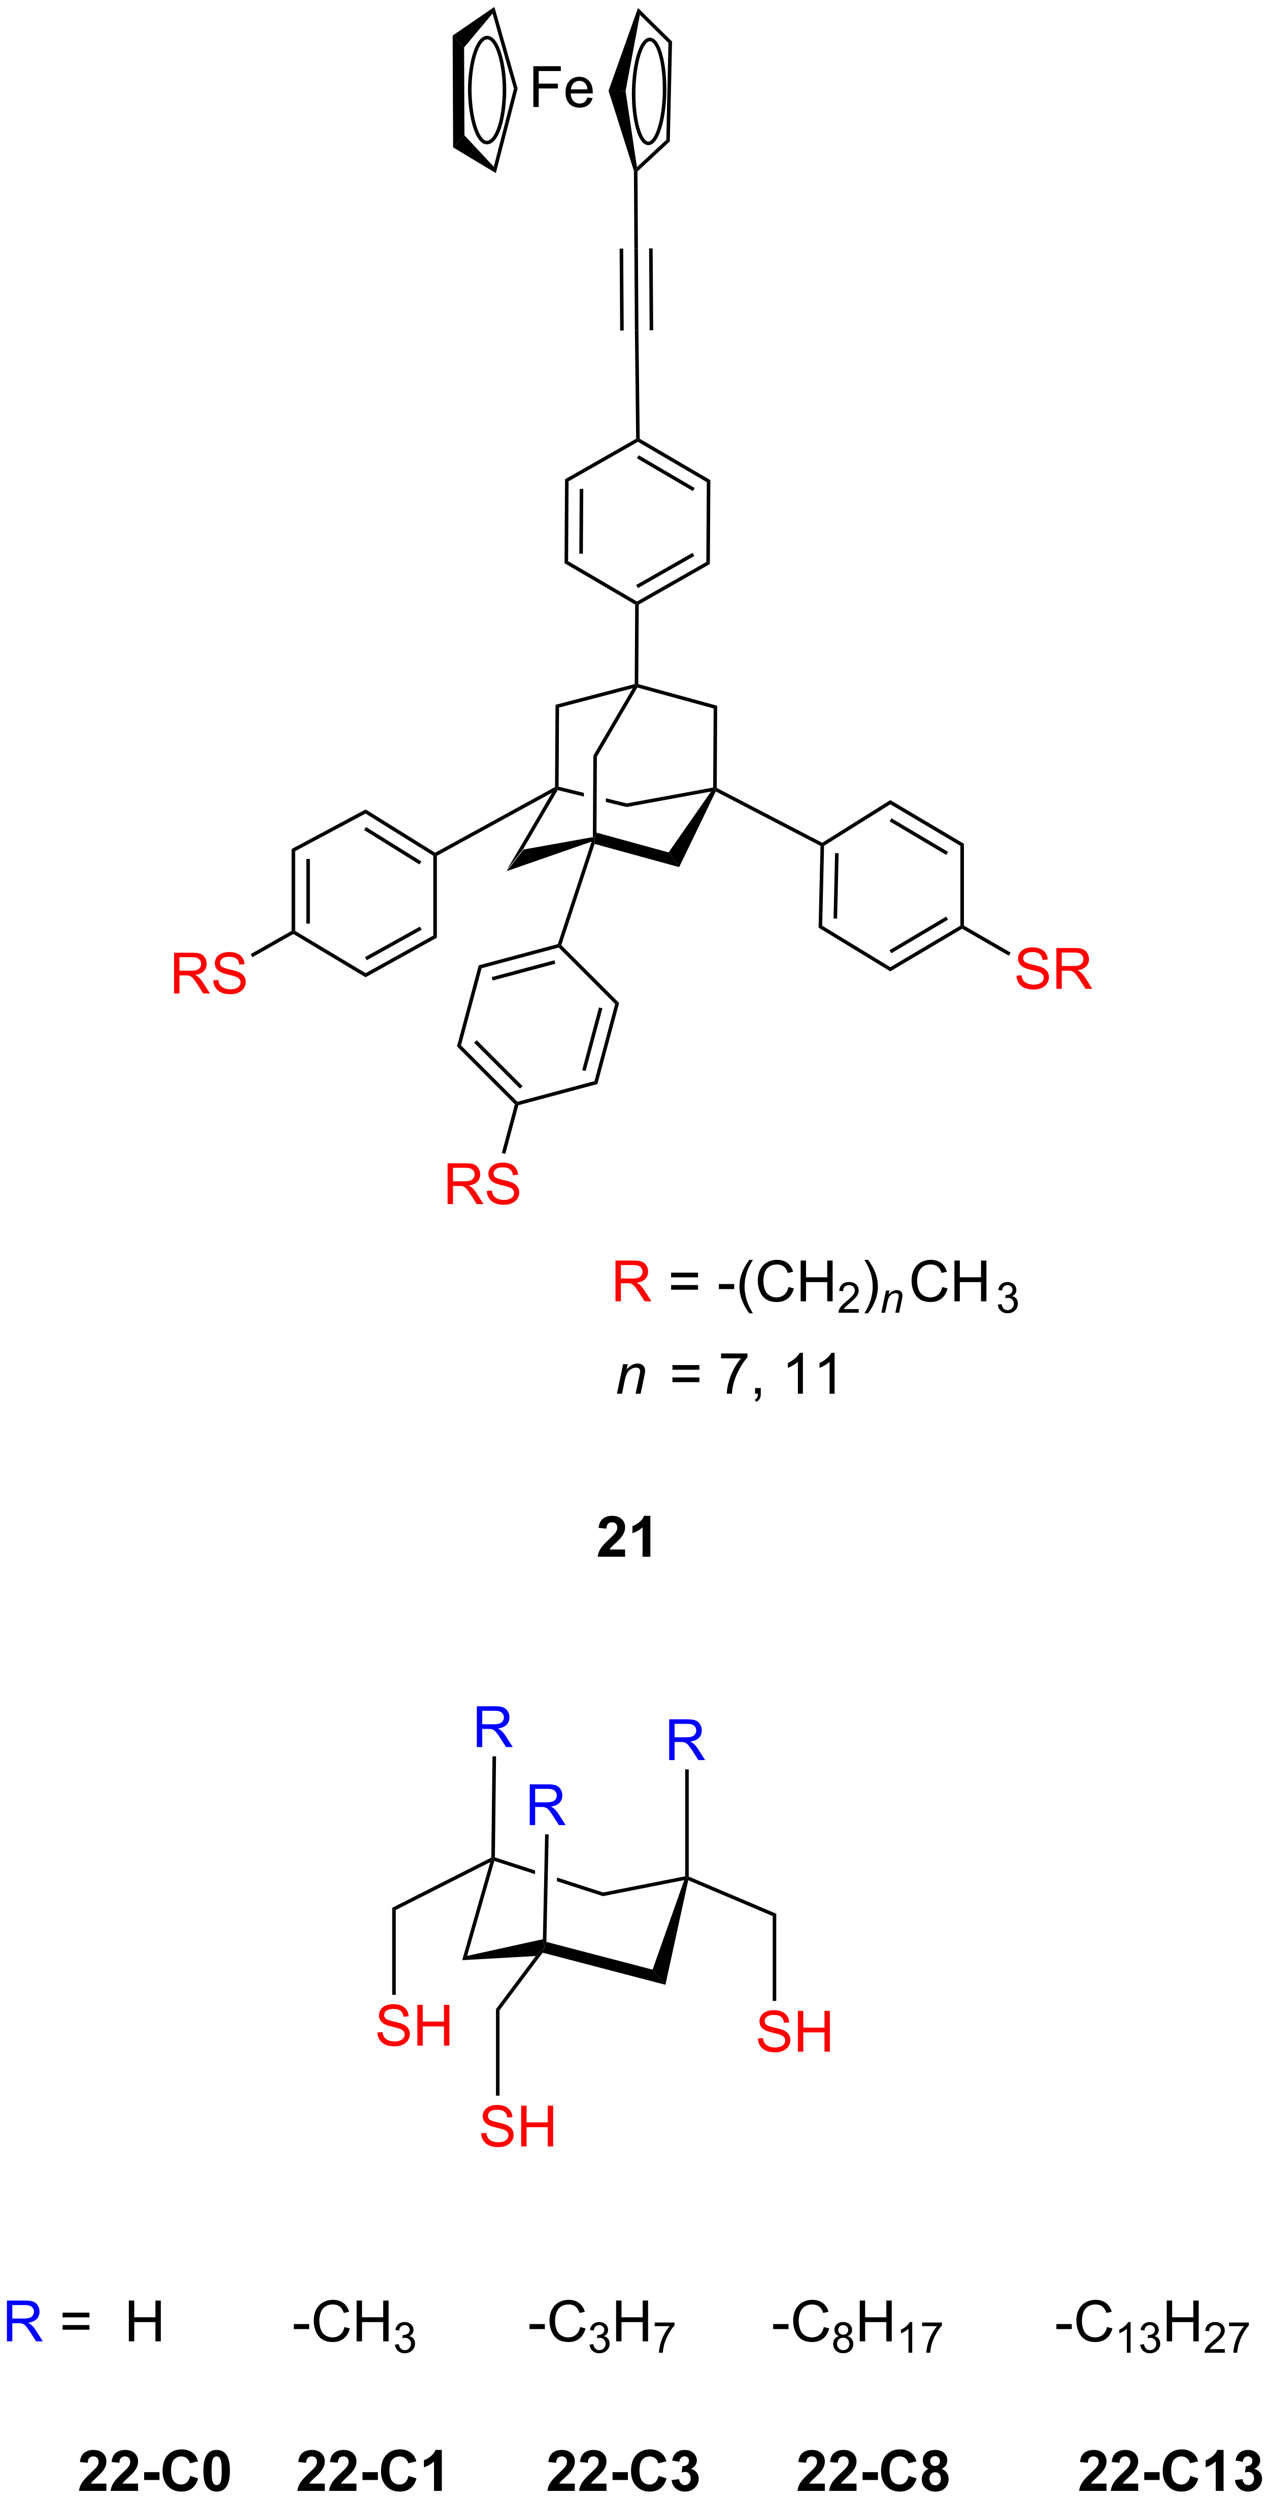 <?xml version="1.0" encoding="UTF-8"?>
<!DOCTYPE svg PUBLIC '-//W3C//DTD SVG 1.0//EN'
          'http://www.w3.org/TR/2001/REC-SVG-20010904/DTD/svg10.dtd'>
<svg stroke-dasharray="none" shape-rendering="auto" xmlns="http://www.w3.org/2000/svg" font-family="'Dialog'" text-rendering="auto" width="489" fill-opacity="1" color-interpolation="auto" color-rendering="auto" preserveAspectRatio="xMidYMid meet" font-size="12px" viewBox="0 0 489 963" fill="black" xmlns:xlink="http://www.w3.org/1999/xlink" stroke="black" image-rendering="auto" stroke-miterlimit="10" stroke-linecap="square" stroke-linejoin="miter" font-style="normal" stroke-width="1" height="963" stroke-dashoffset="0" font-weight="normal" stroke-opacity="1"
><!--Generated by the Batik Graphics2D SVG Generator--><defs id="genericDefs"
  /><g
  ><defs id="defs1"
    ><clipPath clipPathUnits="userSpaceOnUse" id="clipPath1"
      ><path d="M1.294 0.643 L184.66 0.643 L184.66 361.523 L1.294 361.523 L1.294 0.643 Z"
      /></clipPath
      ><clipPath clipPathUnits="userSpaceOnUse" id="clipPath2"
      ><path d="M4.558 41.251 L4.558 392.096 L182.184 392.096 L182.184 41.251 Z"
      /></clipPath
      ><clipPath clipPathUnits="userSpaceOnUse" id="clipPath3"
      ><path d="M4.558 41.251 L4.558 392.096 L182.15 392.096 L182.15 41.251 Z"
      /></clipPath
    ></defs
    ><g transform="scale(2.667,2.667) translate(-1.294,-0.643) matrix(1.029,0,0,1.029,-3.394,-41.787)"
    ><path d="M75.706 163.501 L78.061 160.467 L87.846 158.718 L88.095 158.927 L87.7 159.328 Z" stroke="none" clip-path="url(#clipPath3)"
    /></g
    ><g transform="matrix(2.743,0,0,2.743,-12.502,-113.147)"
    ><path d="M88.086 159.754 L88.095 158.927 L88.35 158.167 L98.487 160.948 L99.965 163.012 Z" stroke="none" clip-path="url(#clipPath3)"
    /></g
    ><g transform="matrix(2.743,0,0,2.743,-12.502,-113.147)"
    ><path d="M78.061 160.467 L75.706 163.501 L82.106 152.565 L82.778 151.912 L82.9 152.199 Z" stroke="none" clip-path="url(#clipPath3)"
    /></g
    ><g transform="matrix(2.743,0,0,2.743,-12.502,-113.147)"
    ><path d="M99.965 163.012 L98.487 160.948 L104.443 152.399 L104.994 152.044 L105.106 152.384 Z" stroke="none" clip-path="url(#clipPath3)"
    /></g
    ><g transform="matrix(2.743,0,0,2.743,-12.502,-113.147)"
    ><path d="M83.029 151.716 L82.778 151.912 L82.9 152.199 L86.579 153.101 L86.579 153.101 L86.582 152.587 L86.582 152.587 L83.029 151.716 ZM89.678 153.346 L89.675 153.86 L89.675 153.86 L92.589 154.574 L92.604 154.063 L89.678 153.346 Z" stroke="none" clip-path="url(#clipPath3)"
    /></g
    ><g transform="matrix(2.743,0,0,2.743,-12.502,-113.147)"
    ><path d="M92.589 154.574 L92.604 154.063 L104.745 151.835 L104.994 152.044 L104.443 152.399 Z" stroke="none" clip-path="url(#clipPath3)"
    /></g
    ><g transform="matrix(2.743,0,0,2.743,-12.502,-113.147)"
    ><path d="M88.35 158.167 L88.095 158.927 L87.846 158.718 L87.913 147.358 L88.413 147.495 Z" stroke="none" clip-path="url(#clipPath3)"
    /></g
    ><g transform="matrix(2.743,0,0,2.743,-12.502,-113.147)"
    ><path d="M93.451 137.896 L93.972 137.502 L94.091 137.794 L88.413 147.495 L87.913 147.358 Z" stroke="none" clip-path="url(#clipPath3)"
    /></g
    ><g transform="matrix(2.743,0,0,2.743,-12.502,-113.147)"
    ><path d="M83.029 151.716 L82.778 151.912 L82.529 151.763 L82.597 140.219 L83.095 140.606 Z" stroke="none" clip-path="url(#clipPath3)"
    /></g
    ><g transform="matrix(2.743,0,0,2.743,-12.502,-113.147)"
    ><path d="M105.245 151.892 L104.994 152.044 L104.745 151.835 L104.811 140.734 L105.313 140.354 Z" stroke="none" clip-path="url(#clipPath3)"
    /></g
    ><g transform="matrix(2.743,0,0,2.743,-12.502,-113.147)"
    ><path d="M83.095 140.606 L82.597 140.219 L93.723 137.308 L93.972 137.502 L93.451 137.896 Z" stroke="none" clip-path="url(#clipPath3)"
    /></g
    ><g transform="matrix(2.743,0,0,2.743,-12.502,-113.147)"
    ><path d="M94.091 137.794 L93.972 137.502 L94.223 137.311 L105.313 140.354 L104.811 140.734 Z" stroke="none" clip-path="url(#clipPath3)"
    /></g
    ><g transform="matrix(2.743,0,0,2.743,-12.502,-113.147)"
    ><path d="M94.248 87.642 L93.748 87.648 L93.675 76.148 L94.175 76.142 ZM92.178 87.656 L92.105 76.157 L91.605 76.16 L91.678 87.66 ZM96.318 87.625 L96.245 76.131 L95.745 76.134 L95.818 87.628 Z" stroke="none" clip-path="url(#clipPath3)"
    /></g
    ><g transform="matrix(2.743,0,0,2.743,-12.502,-113.147)"
    ><path d="M94.223 137.311 L93.972 137.502 L93.723 137.308 L93.789 126.145 L94.04 126.002 L94.289 126.148 Z" stroke="none" clip-path="url(#clipPath3)"
    /></g
    ><g transform="matrix(2.743,0,0,2.743,-12.502,-113.147)"
    ><path d="M94.289 126.148 L94.04 126.002 L94.042 125.713 L103.784 120.165 L104.282 120.457 ZM94.178 123.829 L102.094 119.321 L101.847 118.886 L93.93 123.394 Z" stroke="none" clip-path="url(#clipPath3)"
    /></g
    ><g transform="matrix(2.743,0,0,2.743,-12.502,-113.147)"
    ><path d="M104.282 120.457 L103.784 120.165 L103.85 108.954 L104.352 108.668 Z" stroke="none" clip-path="url(#clipPath3)"
    /></g
    ><g transform="matrix(2.743,0,0,2.743,-12.502,-113.147)"
    ><path d="M104.352 108.668 L103.85 108.954 L94.175 103.291 L94.176 103.002 L94.425 102.858 ZM102.151 109.778 L94.288 105.177 L94.036 105.608 L101.898 110.21 Z" stroke="none" clip-path="url(#clipPath3)"
    /></g
    ><g transform="matrix(2.743,0,0,2.743,-12.502,-113.147)"
    ><path d="M93.925 102.858 L94.176 103.002 L94.175 103.291 L84.432 108.839 L83.934 108.547 Z" stroke="none" clip-path="url(#clipPath3)"
    /></g
    ><g transform="matrix(2.743,0,0,2.743,-12.502,-113.147)"
    ><path d="M83.934 108.547 L84.432 108.839 L84.366 120.05 L83.864 120.336 ZM85.996 109.899 L85.942 119.009 L86.442 119.012 L86.496 109.902 Z" stroke="none" clip-path="url(#clipPath3)"
    /></g
    ><g transform="matrix(2.743,0,0,2.743,-12.502,-113.147)"
    ><path d="M83.864 120.336 L84.366 120.05 L94.042 125.713 L94.04 126.002 L93.789 126.145 Z" stroke="none" clip-path="url(#clipPath3)"
    /></g
    ><g transform="matrix(2.743,0,0,2.743,-12.502,-113.147)"
    ><path d="M94.425 102.858 L94.176 103.002 L93.925 102.858 L93.748 87.648 L94.248 87.642 Z" stroke="none" clip-path="url(#clipPath3)"
    /></g
    ><g fill="blue" transform="matrix(2.743,0,0,2.743,-12.502,-113.147)" stroke="blue"
    ><path d="M78.978 297.534 L78.978 291.808 L81.517 291.808 Q82.283 291.808 82.681 291.962 Q83.08 292.115 83.317 292.506 Q83.556 292.896 83.556 293.37 Q83.556 293.98 83.16 294.399 Q82.767 294.816 81.942 294.928 Q82.244 295.074 82.4 295.214 Q82.731 295.519 83.028 295.974 L84.025 297.534 L83.072 297.534 L82.314 296.342 Q81.981 295.826 81.764 295.553 Q81.551 295.279 81.382 295.17 Q81.212 295.06 81.035 295.019 Q80.908 294.99 80.613 294.99 L79.736 294.99 L79.736 297.534 L78.978 297.534 ZM79.736 294.334 L81.363 294.334 Q81.884 294.334 82.176 294.227 Q82.47 294.12 82.621 293.883 Q82.775 293.646 82.775 293.37 Q82.775 292.964 82.478 292.704 Q82.184 292.441 81.548 292.441 L79.736 292.441 L79.736 294.334 Z" stroke="none" clip-path="url(#clipPath3)"
    /></g
    ><g fill="blue" transform="matrix(2.743,0,0,2.743,-12.502,-113.147)" stroke="blue"
    ><path d="M98.568 288.405 L98.568 282.679 L101.107 282.679 Q101.873 282.679 102.271 282.832 Q102.67 282.986 102.907 283.377 Q103.146 283.767 103.146 284.241 Q103.146 284.851 102.75 285.27 Q102.357 285.687 101.532 285.798 Q101.834 285.944 101.99 286.085 Q102.321 286.39 102.618 286.845 L103.615 288.405 L102.662 288.405 L101.904 287.213 Q101.571 286.697 101.355 286.423 Q101.141 286.15 100.972 286.041 Q100.802 285.931 100.625 285.89 Q100.498 285.861 100.204 285.861 L99.326 285.861 L99.326 288.405 L98.568 288.405 ZM99.326 285.205 L100.954 285.205 Q101.474 285.205 101.766 285.098 Q102.06 284.991 102.211 284.754 Q102.365 284.517 102.365 284.241 Q102.365 283.835 102.068 283.575 Q101.774 283.312 101.138 283.312 L99.326 283.312 L99.326 285.205 Z" stroke="none" clip-path="url(#clipPath3)"
    /></g
    ><g fill="blue" transform="matrix(2.743,0,0,2.743,-12.502,-113.147)" stroke="blue"
    ><path d="M71.546 286.573 L71.546 280.846 L74.085 280.846 Q74.851 280.846 75.249 281 Q75.647 281.154 75.885 281.544 Q76.124 281.935 76.124 282.409 Q76.124 283.018 75.728 283.438 Q75.335 283.854 74.51 283.966 Q74.811 284.112 74.968 284.253 Q75.299 284.558 75.595 285.013 L76.593 286.573 L75.64 286.573 L74.882 285.38 Q74.549 284.865 74.332 284.591 Q74.119 284.318 73.95 284.209 Q73.78 284.099 73.603 284.058 Q73.476 284.029 73.181 284.029 L72.304 284.029 L72.304 286.573 L71.546 286.573 ZM72.304 283.373 L73.931 283.373 Q74.452 283.373 74.744 283.266 Q75.038 283.159 75.189 282.922 Q75.343 282.685 75.343 282.409 Q75.343 282.003 75.046 281.742 Q74.752 281.479 74.116 281.479 L72.304 281.479 L72.304 283.373 Z" stroke="none" clip-path="url(#clipPath3)"
    /></g
    ><g transform="matrix(2.743,0,0,2.743,-12.502,-113.147)"
    ><path d="M69.49 316.499 L70.182 315.897 L80.824 313.555 L81.05 314.689 L79.818 315.917 Z" stroke="none" clip-path="url(#clipPath3)"
    /></g
    ><g transform="matrix(2.743,0,0,2.743,-12.502,-113.147)"
    ><path d="M70.182 315.897 L69.49 316.499 L73.431 302.73 L73.829 302.249 L73.999 302.566 Z" stroke="none" clip-path="url(#clipPath3)"
    /></g
    ><g transform="matrix(2.743,0,0,2.743,-12.502,-113.147)"
    ><path d="M73.581 302.094 L73.829 302.249 L73.431 302.73 L60.154 309.451 L59.654 309.143 Z" stroke="none" clip-path="url(#clipPath3)"
    /></g
    ><g transform="matrix(2.743,0,0,2.743,-12.502,-113.147)"
    ><path d="M74.082 302.067 L73.829 302.249 L73.581 302.094 L73.743 287.87 L74.243 287.876 Z" stroke="none" clip-path="url(#clipPath3)"
    /></g
    ><g transform="matrix(2.743,0,0,2.743,-12.502,-113.147)"
    ><path d="M74.082 302.067 L73.829 302.249 L73.999 302.566 L79.717 304.419 L79.717 304.419 L79.728 303.897 L79.728 303.897 L74.082 302.067 ZM82.807 304.895 L82.796 305.417 L82.796 305.417 L89.256 307.51 L89.287 306.994 L82.807 304.895 Z" stroke="none" clip-path="url(#clipPath3)"
    /></g
    ><g transform="matrix(2.743,0,0,2.743,-12.502,-113.147)"
    ><path d="M79.818 315.917 L81.05 314.689 L80.793 315.449 L74.733 323.536 L74.233 323.37 Z" stroke="none" clip-path="url(#clipPath3)"
    /></g
    ><g transform="matrix(2.743,0,0,2.743,-12.502,-113.147)"
    ><path d="M81.316 313.932 L81.05 314.689 L80.824 313.555 L81.135 298.829 L81.635 298.84 Z" stroke="none" clip-path="url(#clipPath3)"
    /></g
    ><g transform="matrix(2.743,0,0,2.743,-12.502,-113.147)"
    ><path d="M80.793 315.449 L81.05 314.689 L81.316 313.932 L96.231 317.83 L98.038 319.956 Z" stroke="none" clip-path="url(#clipPath3)"
    /></g
    ><g transform="matrix(2.743,0,0,2.743,-12.502,-113.147)"
    ><path d="M100.813 304.721 L101.063 304.926 L100.681 305.256 L89.256 307.51 L89.287 306.994 Z" stroke="none" clip-path="url(#clipPath3)"
    /></g
    ><g transform="matrix(2.743,0,0,2.743,-12.502,-113.147)"
    ><path d="M101.313 304.76 L101.063 304.926 L100.813 304.721 L100.813 289.705 L101.313 289.705 Z" stroke="none" clip-path="url(#clipPath3)"
    /></g
    ><g transform="matrix(2.743,0,0,2.743,-12.502,-113.147)"
    ><path d="M101.242 305.274 L101.063 304.926 L101.313 304.76 L113.609 309.977 L113.109 310.308 Z" stroke="none" clip-path="url(#clipPath3)"
    /></g
    ><g transform="matrix(2.743,0,0,2.743,-12.502,-113.147)"
    ><path d="M98.038 319.956 L96.231 317.83 L100.681 305.256 L101.063 304.926 L101.242 305.274 Z" stroke="none" clip-path="url(#clipPath3)"
    /></g
    ><g fill="red" transform="matrix(2.743,0,0,2.743,-12.502,-113.147)" stroke="red"
    ><path d="M57.576 326.657 L58.292 326.595 Q58.342 327.024 58.527 327.301 Q58.714 327.577 59.105 327.746 Q59.495 327.915 59.982 327.915 Q60.417 327.915 60.748 327.788 Q61.081 327.657 61.243 327.433 Q61.404 327.209 61.404 326.944 Q61.404 326.673 61.248 326.473 Q61.092 326.272 60.732 326.134 Q60.503 326.045 59.714 325.855 Q58.925 325.665 58.607 325.498 Q58.199 325.282 57.995 324.965 Q57.795 324.647 57.795 324.251 Q57.795 323.819 58.04 323.441 Q58.287 323.064 58.758 322.868 Q59.232 322.673 59.81 322.673 Q60.449 322.673 60.933 322.879 Q61.42 323.084 61.68 323.483 Q61.943 323.881 61.964 324.384 L61.237 324.439 Q61.178 323.897 60.839 323.621 Q60.503 323.342 59.842 323.342 Q59.154 323.342 58.839 323.595 Q58.527 323.845 58.527 324.202 Q58.527 324.509 58.748 324.709 Q58.967 324.907 59.891 325.118 Q60.816 325.327 61.159 325.483 Q61.659 325.712 61.896 326.066 Q62.136 326.42 62.136 326.881 Q62.136 327.337 61.873 327.743 Q61.612 328.147 61.12 328.373 Q60.631 328.598 60.019 328.598 Q59.24 328.598 58.714 328.371 Q58.191 328.142 57.891 327.689 Q57.592 327.233 57.576 326.657 ZM63.193 328.498 L63.193 322.772 L63.951 322.772 L63.951 325.123 L66.928 325.123 L66.928 322.772 L67.686 322.772 L67.686 328.498 L66.928 328.498 L66.928 325.798 L63.951 325.798 L63.951 328.498 L63.193 328.498 Z" stroke="none" clip-path="url(#clipPath3)"
    /></g
    ><g transform="matrix(2.743,0,0,2.743,-12.502,-113.147)"
    ><path d="M59.654 309.143 L60.154 309.451 L60.154 321.371 L59.654 321.371 Z" stroke="none" clip-path="url(#clipPath3)"
    /></g
    ><g fill="red" transform="matrix(2.743,0,0,2.743,-12.502,-113.147)" stroke="red"
    ><path d="M111.031 327.502 L111.747 327.44 Q111.796 327.87 111.981 328.146 Q112.169 328.422 112.559 328.591 Q112.95 328.76 113.437 328.76 Q113.872 328.76 114.203 328.633 Q114.536 328.502 114.697 328.279 Q114.859 328.055 114.859 327.789 Q114.859 327.518 114.703 327.318 Q114.546 327.117 114.187 326.979 Q113.958 326.891 113.169 326.7 Q112.379 326.51 112.062 326.344 Q111.653 326.127 111.45 325.81 Q111.249 325.492 111.249 325.096 Q111.249 324.664 111.494 324.286 Q111.742 323.909 112.213 323.714 Q112.687 323.518 113.265 323.518 Q113.903 323.518 114.387 323.724 Q114.874 323.93 115.135 324.328 Q115.398 324.726 115.419 325.229 L114.692 325.284 Q114.632 324.742 114.294 324.466 Q113.958 324.187 113.296 324.187 Q112.609 324.187 112.294 324.44 Q111.981 324.69 111.981 325.047 Q111.981 325.354 112.203 325.555 Q112.421 325.752 113.346 325.964 Q114.27 326.172 114.614 326.328 Q115.114 326.557 115.351 326.911 Q115.591 327.266 115.591 327.726 Q115.591 328.182 115.328 328.589 Q115.067 328.992 114.575 329.219 Q114.085 329.443 113.473 329.443 Q112.695 329.443 112.169 329.216 Q111.645 328.987 111.346 328.534 Q111.046 328.078 111.031 327.502 ZM116.648 329.344 L116.648 323.617 L117.406 323.617 L117.406 325.969 L120.382 325.969 L120.382 323.617 L121.14 323.617 L121.14 329.344 L120.382 329.344 L120.382 326.643 L117.406 326.643 L117.406 329.344 L116.648 329.344 Z" stroke="none" clip-path="url(#clipPath3)"
    /></g
    ><g transform="matrix(2.743,0,0,2.743,-12.502,-113.147)"
    ><path d="M113.109 310.308 L113.609 309.977 L113.609 322.217 L113.109 322.217 Z" stroke="none" clip-path="url(#clipPath3)"
    /></g
    ><g fill="red" transform="matrix(2.743,0,0,2.743,-12.502,-113.147)" stroke="red"
    ><path d="M72.155 340.813 L72.871 340.751 Q72.92 341.18 73.105 341.457 Q73.293 341.733 73.683 341.902 Q74.074 342.071 74.561 342.071 Q74.996 342.071 75.326 341.944 Q75.66 341.813 75.821 341.589 Q75.983 341.365 75.983 341.1 Q75.983 340.829 75.826 340.628 Q75.67 340.428 75.311 340.29 Q75.082 340.201 74.293 340.011 Q73.504 339.821 73.186 339.654 Q72.777 339.438 72.574 339.121 Q72.373 338.803 72.373 338.407 Q72.373 337.975 72.618 337.597 Q72.865 337.22 73.337 337.024 Q73.811 336.829 74.389 336.829 Q75.027 336.829 75.511 337.035 Q75.998 337.24 76.259 337.639 Q76.522 338.037 76.543 338.54 L75.816 338.595 Q75.756 338.053 75.418 337.777 Q75.082 337.498 74.42 337.498 Q73.733 337.498 73.418 337.751 Q73.105 338.001 73.105 338.358 Q73.105 338.665 73.326 338.865 Q73.545 339.063 74.47 339.274 Q75.394 339.483 75.738 339.639 Q76.238 339.868 76.475 340.222 Q76.715 340.576 76.715 341.037 Q76.715 341.493 76.451 341.899 Q76.191 342.303 75.699 342.529 Q75.209 342.753 74.597 342.753 Q73.819 342.753 73.293 342.527 Q72.769 342.298 72.47 341.845 Q72.17 341.389 72.155 340.813 ZM77.772 342.654 L77.772 336.928 L78.53 336.928 L78.53 339.279 L81.506 339.279 L81.506 336.928 L82.264 336.928 L82.264 342.654 L81.506 342.654 L81.506 339.954 L78.53 339.954 L78.53 342.654 L77.772 342.654 Z" stroke="none" clip-path="url(#clipPath3)"
    /></g
    ><g transform="matrix(2.743,0,0,2.743,-12.502,-113.147)"
    ><path d="M74.233 323.37 L74.733 323.536 L74.733 335.527 L74.233 335.527 Z" stroke="none" clip-path="url(#clipPath3)"
    /></g
    ><g fill="blue" transform="matrix(2.743,0,0,2.743,-12.502,-113.147)" stroke="blue"
    ><path d="M5.53 370.022 L5.53 364.295 L8.069 364.295 Q8.835 364.295 9.233 364.449 Q9.632 364.603 9.869 364.993 Q10.108 365.384 10.108 365.858 Q10.108 366.467 9.712 366.887 Q9.319 367.303 8.494 367.415 Q8.796 367.561 8.952 367.702 Q9.283 368.006 9.58 368.462 L10.577 370.022 L9.624 370.022 L8.866 368.829 Q8.533 368.314 8.317 368.04 Q8.103 367.767 7.934 367.657 Q7.764 367.548 7.587 367.506 Q7.46 367.478 7.165 367.478 L6.288 367.478 L6.288 370.022 L5.53 370.022 ZM6.288 366.821 L7.915 366.821 Q8.436 366.821 8.728 366.715 Q9.022 366.608 9.173 366.371 Q9.327 366.134 9.327 365.858 Q9.327 365.452 9.03 365.191 Q8.736 364.928 8.1 364.928 L6.288 364.928 L6.288 366.821 Z" stroke="none" clip-path="url(#clipPath3)"
    /></g
    ><g transform="matrix(2.743,0,0,2.743,-12.502,-113.147)"
    ><path d="M17.126 366.655 L13.345 366.655 L13.345 365.998 L17.126 365.998 L17.126 366.655 ZM17.126 368.392 L13.345 368.392 L13.345 367.735 L17.126 367.735 L17.126 368.392 Z" stroke="none" clip-path="url(#clipPath3)"
    /></g
    ><g transform="matrix(2.743,0,0,2.743,-12.502,-113.147)"
    ><path d="M22.658 370.022 L22.658 364.295 L23.416 364.295 L23.416 366.647 L26.392 366.647 L26.392 364.295 L27.15 364.295 L27.15 370.022 L26.392 370.022 L26.392 367.321 L23.416 367.321 L23.416 370.022 L22.658 370.022 ZM45.831 368.303 L45.831 367.595 L47.99 367.595 L47.99 368.303 L45.831 368.303 ZM52.943 368.014 L53.701 368.204 Q53.464 369.139 52.844 369.631 Q52.224 370.121 51.331 370.121 Q50.404 370.121 49.823 369.743 Q49.245 369.366 48.94 368.652 Q48.638 367.936 48.638 367.116 Q48.638 366.22 48.979 365.556 Q49.323 364.889 49.953 364.543 Q50.584 364.196 51.341 364.196 Q52.201 364.196 52.787 364.634 Q53.373 365.071 53.604 365.866 L52.857 366.04 Q52.659 365.415 52.279 365.131 Q51.901 364.845 51.326 364.845 Q50.667 364.845 50.221 365.163 Q49.779 365.478 49.599 366.012 Q49.419 366.545 49.419 367.11 Q49.419 367.842 49.633 368.387 Q49.846 368.931 50.294 369.202 Q50.745 369.47 51.268 369.47 Q51.904 369.47 52.344 369.103 Q52.787 368.735 52.943 368.014 ZM54.658 370.022 L54.658 364.295 L55.416 364.295 L55.416 366.647 L58.392 366.647 L58.392 364.295 L59.15 364.295 L59.15 370.022 L58.392 370.022 L58.392 367.321 L55.416 367.321 L55.416 370.022 L54.658 370.022 Z" stroke="none" clip-path="url(#clipPath3)"
    /></g
    ><g transform="matrix(2.743,0,0,2.743,-12.502,-113.147)"
    ><path d="M60.046 370.487 L60.574 370.417 Q60.666 370.866 60.882 371.063 Q61.101 371.261 61.416 371.261 Q61.787 371.261 62.042 371.003 Q62.3 370.745 62.3 370.364 Q62.3 370.001 62.062 369.766 Q61.826 369.53 61.459 369.53 Q61.31 369.53 61.087 369.589 L61.146 369.126 Q61.199 369.132 61.23 369.132 Q61.568 369.132 61.837 368.956 Q62.107 368.78 62.107 368.413 Q62.107 368.124 61.91 367.934 Q61.714 367.743 61.404 367.743 Q61.095 367.743 60.89 367.936 Q60.685 368.13 60.626 368.516 L60.099 368.423 Q60.197 367.891 60.538 367.6 Q60.882 367.309 61.392 367.309 Q61.744 367.309 62.038 367.46 Q62.335 367.61 62.492 367.872 Q62.648 368.132 62.648 368.425 Q62.648 368.704 62.498 368.932 Q62.349 369.161 62.056 369.296 Q62.437 369.384 62.648 369.661 Q62.859 369.936 62.859 370.352 Q62.859 370.915 62.449 371.307 Q62.038 371.698 61.412 371.698 Q60.847 371.698 60.472 371.362 Q60.099 371.024 60.046 370.487 Z" stroke="none" clip-path="url(#clipPath3)"
    /></g
    ><g transform="matrix(2.743,0,0,2.743,-12.502,-113.147)"
    ><path d="M78.945 368.303 L78.945 367.595 L81.104 367.595 L81.104 368.303 L78.945 368.303 ZM86.057 368.014 L86.815 368.204 Q86.578 369.139 85.958 369.631 Q85.338 370.121 84.445 370.121 Q83.518 370.121 82.937 369.743 Q82.359 369.366 82.055 368.652 Q81.752 367.936 81.752 367.116 Q81.752 366.22 82.094 365.556 Q82.437 364.889 83.067 364.543 Q83.698 364.196 84.456 364.196 Q85.315 364.196 85.901 364.634 Q86.487 365.071 86.719 365.866 L85.971 366.04 Q85.773 365.415 85.393 365.131 Q85.015 364.845 84.44 364.845 Q83.781 364.845 83.336 365.163 Q82.893 365.478 82.713 366.012 Q82.534 366.545 82.534 367.11 Q82.534 367.842 82.747 368.387 Q82.961 368.931 83.409 369.202 Q83.859 369.47 84.383 369.47 Q85.018 369.47 85.458 369.103 Q85.901 368.735 86.057 368.014 Z" stroke="none" clip-path="url(#clipPath3)"
    /></g
    ><g transform="matrix(2.743,0,0,2.743,-12.502,-113.147)"
    ><path d="M87.383 370.487 L87.911 370.417 Q88.002 370.866 88.219 371.063 Q88.438 371.261 88.752 371.261 Q89.124 371.261 89.379 371.003 Q89.637 370.745 89.637 370.364 Q89.637 370.001 89.399 369.766 Q89.163 369.53 88.795 369.53 Q88.647 369.53 88.424 369.589 L88.483 369.126 Q88.536 369.132 88.567 369.132 Q88.905 369.132 89.174 368.956 Q89.444 368.78 89.444 368.413 Q89.444 368.124 89.246 367.934 Q89.051 367.743 88.741 367.743 Q88.432 367.743 88.227 367.936 Q88.022 368.13 87.963 368.516 L87.436 368.423 Q87.534 367.891 87.875 367.6 Q88.219 367.309 88.729 367.309 Q89.081 367.309 89.375 367.46 Q89.672 367.61 89.829 367.872 Q89.985 368.132 89.985 368.425 Q89.985 368.704 89.834 368.932 Q89.686 369.161 89.393 369.296 Q89.774 369.384 89.985 369.661 Q90.196 369.936 90.196 370.352 Q90.196 370.915 89.786 371.307 Q89.375 371.698 88.749 371.698 Q88.184 371.698 87.809 371.362 Q87.436 371.024 87.383 370.487 Z" stroke="none" clip-path="url(#clipPath3)"
    /></g
    ><g transform="matrix(2.743,0,0,2.743,-12.502,-113.147)"
    ><path d="M91.109 370.022 L91.109 364.295 L91.867 364.295 L91.867 366.647 L94.843 366.647 L94.843 364.295 L95.601 364.295 L95.601 370.022 L94.843 370.022 L94.843 367.321 L91.867 367.321 L91.867 370.022 L91.109 370.022 Z" stroke="none" clip-path="url(#clipPath3)"
    /></g
    ><g transform="matrix(2.743,0,0,2.743,-12.502,-113.147)"
    ><path d="M96.531 367.889 L96.531 367.382 L99.31 367.382 L99.31 367.792 Q98.9 368.229 98.498 368.954 Q98.095 369.677 97.874 370.44 Q97.716 370.979 97.673 371.622 L97.13 371.622 Q97.14 371.114 97.33 370.397 Q97.521 369.678 97.876 369.012 Q98.232 368.346 98.634 367.889 L96.531 367.889 Z" stroke="none" clip-path="url(#clipPath3)"
    /></g
    ><g transform="matrix(2.743,0,0,2.743,-12.502,-113.147)"
    ><path d="M113.174 368.303 L113.174 367.595 L115.332 367.595 L115.332 368.303 L113.174 368.303 ZM120.286 368.014 L121.043 368.204 Q120.806 369.139 120.187 369.631 Q119.567 370.121 118.674 370.121 Q117.747 370.121 117.166 369.743 Q116.588 369.366 116.283 368.652 Q115.981 367.936 115.981 367.116 Q115.981 366.22 116.322 365.556 Q116.666 364.889 117.296 364.543 Q117.926 364.196 118.684 364.196 Q119.543 364.196 120.129 364.634 Q120.715 365.071 120.947 365.866 L120.2 366.04 Q120.002 365.415 119.622 365.131 Q119.244 364.845 118.668 364.845 Q118.01 364.845 117.564 365.163 Q117.122 365.478 116.942 366.012 Q116.762 366.545 116.762 367.11 Q116.762 367.842 116.976 368.387 Q117.189 368.931 117.637 369.202 Q118.088 369.47 118.611 369.47 Q119.247 369.47 119.687 369.103 Q120.129 368.735 120.286 368.014 Z" stroke="none" clip-path="url(#clipPath3)"
    /></g
    ><g transform="matrix(2.743,0,0,2.743,-12.502,-113.147)"
    ><path d="M122.42 369.292 Q122.092 369.173 121.934 368.95 Q121.776 368.727 121.776 368.417 Q121.776 367.948 122.112 367.63 Q122.45 367.309 123.01 367.309 Q123.573 367.309 123.915 367.636 Q124.258 367.962 124.258 368.43 Q124.258 368.729 124.1 368.952 Q123.944 369.173 123.625 369.292 Q124.02 369.421 124.227 369.708 Q124.434 369.995 124.434 370.393 Q124.434 370.944 124.043 371.321 Q123.655 371.696 123.018 371.696 Q122.383 371.696 121.993 371.319 Q121.604 370.942 121.604 370.38 Q121.604 369.96 121.815 369.678 Q122.028 369.395 122.42 369.292 ZM122.315 368.399 Q122.315 368.704 122.51 368.897 Q122.707 369.091 123.022 369.091 Q123.327 369.091 123.52 368.899 Q123.715 368.706 123.715 368.428 Q123.715 368.137 123.514 367.94 Q123.315 367.743 123.016 367.743 Q122.713 367.743 122.514 367.936 Q122.315 368.13 122.315 368.399 ZM122.145 370.382 Q122.145 370.608 122.252 370.819 Q122.36 371.03 122.571 371.145 Q122.782 371.261 123.024 371.261 Q123.403 371.261 123.649 371.018 Q123.895 370.774 123.895 370.399 Q123.895 370.018 123.641 369.77 Q123.387 369.52 123.006 369.52 Q122.635 369.52 122.389 369.766 Q122.145 370.012 122.145 370.382 Z" stroke="none" clip-path="url(#clipPath3)"
    /></g
    ><g transform="matrix(2.743,0,0,2.743,-12.502,-113.147)"
    ><path d="M125.337 370.022 L125.337 364.295 L126.095 364.295 L126.095 366.647 L129.072 366.647 L129.072 364.295 L129.829 364.295 L129.829 370.022 L129.072 370.022 L129.072 367.321 L126.095 367.321 L126.095 370.022 L125.337 370.022 Z" stroke="none" clip-path="url(#clipPath3)"
    /></g
    ><g transform="matrix(2.743,0,0,2.743,-12.502,-113.147)"
    ><path d="M132.71 371.622 L132.183 371.622 L132.183 368.261 Q131.992 368.442 131.683 368.624 Q131.375 368.805 131.128 368.897 L131.128 368.387 Q131.57 368.178 131.9 367.884 Q132.232 367.587 132.371 367.309 L132.71 367.309 L132.71 371.622 ZM134.096 367.889 L134.096 367.382 L136.875 367.382 L136.875 367.792 Q136.465 368.229 136.063 368.954 Q135.661 369.677 135.44 370.44 Q135.282 370.979 135.239 371.622 L134.696 371.622 Q134.706 371.114 134.895 370.397 Q135.086 369.678 135.442 369.012 Q135.797 368.346 136.2 367.889 L134.096 367.889 Z" stroke="none" clip-path="url(#clipPath3)"
    /></g
    ><g transform="matrix(2.743,0,0,2.743,-12.502,-113.147)"
    ><path d="M152.962 368.303 L152.962 367.595 L155.121 367.595 L155.121 368.303 L152.962 368.303 ZM160.074 368.014 L160.832 368.204 Q160.595 369.139 159.975 369.631 Q159.355 370.121 158.462 370.121 Q157.535 370.121 156.954 369.743 Q156.376 369.366 156.071 368.652 Q155.769 367.936 155.769 367.116 Q155.769 366.22 156.11 365.556 Q156.454 364.889 157.084 364.543 Q157.714 364.196 158.472 364.196 Q159.332 364.196 159.917 364.634 Q160.503 365.071 160.735 365.866 L159.988 366.04 Q159.79 365.415 159.41 365.131 Q159.032 364.845 158.457 364.845 Q157.798 364.845 157.352 365.163 Q156.91 365.478 156.73 366.012 Q156.55 366.545 156.55 367.11 Q156.55 367.842 156.764 368.387 Q156.977 368.931 157.425 369.202 Q157.876 369.47 158.399 369.47 Q159.035 369.47 159.475 369.103 Q159.917 368.735 160.074 368.014 Z" stroke="none" clip-path="url(#clipPath3)"
    /></g
    ><g transform="matrix(2.743,0,0,2.743,-12.502,-113.147)"
    ><path d="M163.384 371.622 L162.857 371.622 L162.857 368.261 Q162.666 368.442 162.357 368.624 Q162.048 368.805 161.802 368.897 L161.802 368.387 Q162.244 368.178 162.574 367.884 Q162.906 367.587 163.044 367.309 L163.384 367.309 L163.384 371.622 ZM164.737 370.487 L165.264 370.417 Q165.356 370.866 165.573 371.063 Q165.792 371.261 166.106 371.261 Q166.477 371.261 166.733 371.003 Q166.991 370.745 166.991 370.364 Q166.991 370.001 166.752 369.766 Q166.516 369.53 166.149 369.53 Q166 369.53 165.778 369.589 L165.836 369.126 Q165.889 369.132 165.92 369.132 Q166.258 369.132 166.528 368.956 Q166.797 368.78 166.797 368.413 Q166.797 368.124 166.6 367.934 Q166.405 367.743 166.094 367.743 Q165.786 367.743 165.581 367.936 Q165.375 368.13 165.317 368.516 L164.79 368.423 Q164.887 367.891 165.229 367.6 Q165.573 367.309 166.083 367.309 Q166.434 367.309 166.729 367.46 Q167.026 367.61 167.182 367.872 Q167.338 368.132 167.338 368.425 Q167.338 368.704 167.188 368.932 Q167.04 369.161 166.746 369.296 Q167.127 369.384 167.338 369.661 Q167.549 369.936 167.549 370.352 Q167.549 370.915 167.139 371.307 Q166.729 371.698 166.102 371.698 Q165.538 371.698 165.163 371.362 Q164.79 371.024 164.737 370.487 Z" stroke="none" clip-path="url(#clipPath3)"
    /></g
    ><g transform="matrix(2.743,0,0,2.743,-12.502,-113.147)"
    ><path d="M168.462 370.022 L168.462 364.295 L169.22 364.295 L169.22 366.647 L172.197 366.647 L172.197 364.295 L172.954 364.295 L172.954 370.022 L172.197 370.022 L172.197 367.321 L169.22 367.321 L169.22 370.022 L168.462 370.022 Z" stroke="none" clip-path="url(#clipPath3)"
    /></g
    ><g transform="matrix(2.743,0,0,2.743,-12.502,-113.147)"
    ><path d="M176.621 371.114 L176.621 371.622 L173.781 371.622 Q173.775 371.43 173.843 371.255 Q173.951 370.966 174.189 370.684 Q174.429 370.403 174.88 370.034 Q175.58 369.46 175.826 369.124 Q176.072 368.788 176.072 368.489 Q176.072 368.177 175.847 367.962 Q175.625 367.745 175.263 367.745 Q174.882 367.745 174.654 367.973 Q174.425 368.202 174.423 368.606 L173.88 368.552 Q173.937 367.944 174.3 367.628 Q174.664 367.309 175.275 367.309 Q175.894 367.309 176.253 367.653 Q176.615 367.995 176.615 368.501 Q176.615 368.759 176.509 369.009 Q176.404 369.257 176.158 369.532 Q175.914 369.807 175.345 370.288 Q174.871 370.686 174.736 370.829 Q174.601 370.971 174.513 371.114 L176.621 371.114 ZM177.221 367.889 L177.221 367.382 L180 367.382 L180 367.792 Q179.59 368.229 179.188 368.954 Q178.786 369.677 178.565 370.44 Q178.407 370.979 178.364 371.622 L177.821 371.622 Q177.831 371.114 178.02 370.397 Q178.211 369.678 178.567 369.012 Q178.922 368.346 179.325 367.889 L177.221 367.889 Z" stroke="none" clip-path="url(#clipPath3)"
    /></g
    ><g transform="matrix(2.743,0,0,2.743,-12.502,-113.147)"
    ><path d="M19.504 390.001 L19.504 391.022 L15.658 391.022 Q15.72 390.444 16.033 389.926 Q16.346 389.407 17.267 388.553 Q18.009 387.86 18.176 387.616 Q18.403 387.274 18.403 386.944 Q18.403 386.577 18.205 386.379 Q18.009 386.181 17.661 386.181 Q17.317 386.181 17.114 386.389 Q16.911 386.595 16.879 387.077 L15.786 386.967 Q15.884 386.061 16.4 385.668 Q16.916 385.272 17.689 385.272 Q18.536 385.272 19.02 385.73 Q19.504 386.186 19.504 386.866 Q19.504 387.251 19.366 387.603 Q19.228 387.952 18.926 388.334 Q18.728 388.587 18.207 389.064 Q17.689 389.54 17.549 389.696 Q17.411 389.853 17.325 390.001 L19.504 390.001 ZM23.954 390.001 L23.954 391.022 L20.107 391.022 Q20.17 390.444 20.482 389.926 Q20.795 389.407 21.717 388.553 Q22.459 387.86 22.625 387.616 Q22.852 387.274 22.852 386.944 Q22.852 386.577 22.654 386.379 Q22.459 386.181 22.11 386.181 Q21.766 386.181 21.563 386.389 Q21.36 386.595 21.329 387.077 L20.235 386.967 Q20.334 386.061 20.849 385.668 Q21.365 385.272 22.138 385.272 Q22.985 385.272 23.469 385.73 Q23.954 386.186 23.954 386.866 Q23.954 387.251 23.816 387.603 Q23.677 387.952 23.375 388.334 Q23.177 388.587 22.657 389.064 Q22.138 389.54 21.998 389.696 Q21.86 389.853 21.774 390.001 L23.954 390.001 ZM24.806 389.493 L24.806 388.397 L26.963 388.397 L26.963 389.493 L24.806 389.493 ZM31.267 388.915 L32.387 389.272 Q32.129 390.209 31.53 390.665 Q30.931 391.121 30.009 391.121 Q28.869 391.121 28.134 390.342 Q27.4 389.561 27.4 388.209 Q27.4 386.78 28.137 385.988 Q28.877 385.196 30.08 385.196 Q31.129 385.196 31.786 385.819 Q32.176 386.186 32.371 386.873 L31.228 387.147 Q31.127 386.702 30.804 386.444 Q30.481 386.186 30.02 386.186 Q29.384 386.186 28.986 386.644 Q28.59 387.1 28.59 388.123 Q28.59 389.209 28.981 389.67 Q29.372 390.131 29.997 390.131 Q30.457 390.131 30.788 389.84 Q31.122 389.545 31.267 388.915 ZM34.993 385.272 Q35.826 385.272 36.295 385.866 Q36.852 386.569 36.852 388.196 Q36.852 389.821 36.289 390.532 Q35.826 391.121 34.993 391.121 Q34.157 391.121 33.644 390.478 Q33.133 389.834 33.133 388.186 Q33.133 386.569 33.696 385.858 Q34.162 385.272 34.993 385.272 ZM34.993 386.181 Q34.795 386.181 34.638 386.308 Q34.482 386.436 34.396 386.764 Q34.282 387.189 34.282 388.196 Q34.282 389.204 34.383 389.582 Q34.485 389.959 34.638 390.084 Q34.795 390.209 34.993 390.209 Q35.193 390.209 35.349 390.082 Q35.506 389.954 35.592 389.626 Q35.704 389.204 35.704 388.196 Q35.704 387.189 35.602 386.814 Q35.5 386.436 35.347 386.308 Q35.193 386.181 34.993 386.181 ZM50.184 390.001 L50.184 391.022 L46.338 391.022 Q46.4 390.444 46.713 389.926 Q47.025 389.407 47.947 388.553 Q48.689 387.86 48.856 387.616 Q49.083 387.274 49.083 386.944 Q49.083 386.577 48.885 386.379 Q48.689 386.181 48.34 386.181 Q47.996 386.181 47.793 386.389 Q47.59 386.595 47.559 387.077 L46.465 386.967 Q46.564 386.061 47.08 385.668 Q47.596 385.272 48.369 385.272 Q49.215 385.272 49.7 385.73 Q50.184 386.186 50.184 386.866 Q50.184 387.251 50.046 387.603 Q49.908 387.952 49.606 388.334 Q49.408 388.587 48.887 389.064 Q48.369 389.54 48.228 389.696 Q48.09 389.853 48.004 390.001 L50.184 390.001 ZM54.633 390.001 L54.633 391.022 L50.787 391.022 Q50.849 390.444 51.162 389.926 Q51.474 389.407 52.396 388.553 Q53.138 387.86 53.305 387.616 Q53.532 387.274 53.532 386.944 Q53.532 386.577 53.334 386.379 Q53.138 386.181 52.789 386.181 Q52.446 386.181 52.243 386.389 Q52.039 386.595 52.008 387.077 L50.914 386.967 Q51.013 386.061 51.529 385.668 Q52.045 385.272 52.818 385.272 Q53.664 385.272 54.149 385.73 Q54.633 386.186 54.633 386.866 Q54.633 387.251 54.495 387.603 Q54.357 387.952 54.055 388.334 Q53.857 388.587 53.336 389.064 Q52.818 389.54 52.678 389.696 Q52.539 389.853 52.454 390.001 L54.633 390.001 ZM55.486 389.493 L55.486 388.397 L57.642 388.397 L57.642 389.493 L55.486 389.493 ZM61.947 388.915 L63.067 389.272 Q62.809 390.209 62.21 390.665 Q61.611 391.121 60.689 391.121 Q59.549 391.121 58.814 390.342 Q58.08 389.561 58.08 388.209 Q58.08 386.78 58.817 385.988 Q59.556 385.196 60.76 385.196 Q61.809 385.196 62.465 385.819 Q62.856 386.186 63.051 386.873 L61.908 387.147 Q61.806 386.702 61.483 386.444 Q61.161 386.186 60.7 386.186 Q60.064 386.186 59.666 386.644 Q59.27 387.1 59.27 388.123 Q59.27 389.209 59.661 389.67 Q60.051 390.131 60.676 390.131 Q61.137 390.131 61.468 389.84 Q61.801 389.545 61.947 388.915 ZM66.625 391.022 L65.529 391.022 L65.529 386.884 Q64.927 387.446 64.11 387.717 L64.11 386.72 Q64.54 386.579 65.042 386.189 Q65.547 385.795 65.735 385.272 L66.625 385.272 L66.625 391.022 ZM85.309 390.001 L85.309 391.022 L81.463 391.022 Q81.525 390.444 81.838 389.926 Q82.15 389.407 83.072 388.553 Q83.814 387.86 83.981 387.616 Q84.207 387.274 84.207 386.944 Q84.207 386.577 84.01 386.379 Q83.814 386.181 83.465 386.181 Q83.121 386.181 82.918 386.389 Q82.715 386.595 82.684 387.077 L81.59 386.967 Q81.689 386.061 82.205 385.668 Q82.721 385.272 83.494 385.272 Q84.34 385.272 84.825 385.73 Q85.309 386.186 85.309 386.866 Q85.309 387.251 85.171 387.603 Q85.033 387.952 84.731 388.334 Q84.533 388.587 84.012 389.064 Q83.494 389.54 83.353 389.696 Q83.215 389.853 83.129 390.001 L85.309 390.001 ZM89.758 390.001 L89.758 391.022 L85.912 391.022 Q85.974 390.444 86.287 389.926 Q86.599 389.407 87.521 388.553 Q88.263 387.86 88.43 387.616 Q88.657 387.274 88.657 386.944 Q88.657 386.577 88.459 386.379 Q88.263 386.181 87.915 386.181 Q87.571 386.181 87.368 386.389 Q87.165 386.595 87.133 387.077 L86.04 386.967 Q86.138 386.061 86.654 385.668 Q87.17 385.272 87.943 385.272 Q88.79 385.272 89.274 385.73 Q89.758 386.186 89.758 386.866 Q89.758 387.251 89.62 387.603 Q89.482 387.952 89.18 388.334 Q88.982 388.587 88.461 389.064 Q87.943 389.54 87.802 389.696 Q87.665 389.853 87.579 390.001 L89.758 390.001 ZM90.611 389.493 L90.611 388.397 L92.767 388.397 L92.767 389.493 L90.611 389.493 ZM97.072 388.915 L98.192 389.272 Q97.934 390.209 97.335 390.665 Q96.736 391.121 95.814 391.121 Q94.674 391.121 93.939 390.342 Q93.205 389.561 93.205 388.209 Q93.205 386.78 93.942 385.988 Q94.681 385.196 95.885 385.196 Q96.934 385.196 97.59 385.819 Q97.981 386.186 98.176 386.873 L97.033 387.147 Q96.931 386.702 96.609 386.444 Q96.286 386.186 95.825 386.186 Q95.189 386.186 94.791 386.644 Q94.395 387.1 94.395 388.123 Q94.395 389.209 94.786 389.67 Q95.176 390.131 95.801 390.131 Q96.262 390.131 96.593 389.84 Q96.926 389.545 97.072 388.915 ZM98.904 389.501 L99.967 389.373 Q100.016 389.78 100.237 389.996 Q100.461 390.209 100.779 390.209 Q101.118 390.209 101.349 389.952 Q101.584 389.694 101.584 389.256 Q101.584 388.842 101.36 388.6 Q101.138 388.358 100.818 388.358 Q100.607 388.358 100.313 388.439 L100.435 387.545 Q100.881 387.556 101.115 387.353 Q101.349 387.147 101.349 386.806 Q101.349 386.517 101.177 386.345 Q101.006 386.173 100.719 386.173 Q100.438 386.173 100.237 386.368 Q100.04 386.564 99.998 386.939 L98.985 386.767 Q99.092 386.248 99.302 385.939 Q99.516 385.626 99.896 385.449 Q100.279 385.272 100.75 385.272 Q101.56 385.272 102.047 385.788 Q102.451 386.209 102.451 386.741 Q102.451 387.493 101.625 387.944 Q102.118 388.048 102.412 388.415 Q102.709 388.782 102.709 389.303 Q102.709 390.056 102.157 390.59 Q101.607 391.121 100.787 391.121 Q100.008 391.121 99.495 390.673 Q98.985 390.225 98.904 389.501 ZM120.434 390.001 L120.434 391.022 L116.588 391.022 Q116.65 390.444 116.963 389.926 Q117.275 389.407 118.197 388.553 Q118.939 387.86 119.106 387.616 Q119.332 387.274 119.332 386.944 Q119.332 386.577 119.135 386.379 Q118.939 386.181 118.59 386.181 Q118.246 386.181 118.043 386.389 Q117.84 386.595 117.809 387.077 L116.715 386.967 Q116.814 386.061 117.33 385.668 Q117.846 385.272 118.619 385.272 Q119.465 385.272 119.95 385.73 Q120.434 386.186 120.434 386.866 Q120.434 387.251 120.296 387.603 Q120.158 387.952 119.856 388.334 Q119.658 388.587 119.137 389.064 Q118.619 389.54 118.478 389.696 Q118.34 389.853 118.254 390.001 L120.434 390.001 ZM124.883 390.001 L124.883 391.022 L121.037 391.022 Q121.099 390.444 121.412 389.926 Q121.724 389.407 122.646 388.553 Q123.388 387.86 123.555 387.616 Q123.782 387.274 123.782 386.944 Q123.782 386.577 123.584 386.379 Q123.388 386.181 123.04 386.181 Q122.696 386.181 122.493 386.389 Q122.29 386.595 122.258 387.077 L121.165 386.967 Q121.263 386.061 121.779 385.668 Q122.295 385.272 123.068 385.272 Q123.915 385.272 124.399 385.73 Q124.883 386.186 124.883 386.866 Q124.883 387.251 124.745 387.603 Q124.607 387.952 124.305 388.334 Q124.107 388.587 123.586 389.064 Q123.068 389.54 122.927 389.696 Q122.79 389.853 122.704 390.001 L124.883 390.001 ZM125.736 389.493 L125.736 388.397 L127.892 388.397 L127.892 389.493 L125.736 389.493 ZM132.197 388.915 L133.317 389.272 Q133.059 390.209 132.46 390.665 Q131.861 391.121 130.939 391.121 Q129.799 391.121 129.064 390.342 Q128.33 389.561 128.33 388.209 Q128.33 386.78 129.067 385.988 Q129.806 385.196 131.01 385.196 Q132.059 385.196 132.715 385.819 Q133.106 386.186 133.301 386.873 L132.158 387.147 Q132.056 386.702 131.733 386.444 Q131.411 386.186 130.95 386.186 Q130.314 386.186 129.916 386.644 Q129.52 387.1 129.52 388.123 Q129.52 389.209 129.911 389.67 Q130.301 390.131 130.926 390.131 Q131.387 390.131 131.718 389.84 Q132.051 389.545 132.197 388.915 ZM135.008 387.931 Q134.584 387.751 134.388 387.439 Q134.196 387.123 134.196 386.748 Q134.196 386.108 134.644 385.691 Q135.092 385.272 135.915 385.272 Q136.732 385.272 137.183 385.691 Q137.633 386.108 137.633 386.748 Q137.633 387.147 137.425 387.457 Q137.219 387.767 136.844 387.931 Q137.321 388.123 137.568 388.491 Q137.818 388.858 137.818 389.337 Q137.818 390.131 137.31 390.629 Q136.805 391.123 135.967 391.123 Q135.185 391.123 134.665 390.712 Q134.053 390.228 134.053 389.384 Q134.053 388.92 134.282 388.532 Q134.513 388.142 135.008 387.931 ZM135.235 386.827 Q135.235 387.155 135.42 387.34 Q135.607 387.522 135.915 387.522 Q136.227 387.522 136.415 387.337 Q136.602 387.149 136.602 386.821 Q136.602 386.514 136.417 386.329 Q136.232 386.142 135.928 386.142 Q135.61 386.142 135.422 386.329 Q135.235 386.517 135.235 386.827 ZM135.133 389.28 Q135.133 389.733 135.365 389.988 Q135.599 390.241 135.946 390.241 Q136.287 390.241 136.508 389.996 Q136.732 389.751 136.732 389.29 Q136.732 388.889 136.506 388.644 Q136.279 388.399 135.93 388.399 Q135.529 388.399 135.331 388.678 Q135.133 388.954 135.133 389.28 ZM160.004 390.001 L160.004 391.022 L156.158 391.022 Q156.22 390.444 156.533 389.926 Q156.845 389.407 157.767 388.553 Q158.51 387.86 158.676 387.616 Q158.903 387.274 158.903 386.944 Q158.903 386.577 158.705 386.379 Q158.51 386.181 158.161 386.181 Q157.817 386.181 157.614 386.389 Q157.411 386.595 157.379 387.077 L156.286 386.967 Q156.385 386.061 156.9 385.668 Q157.416 385.272 158.189 385.272 Q159.036 385.272 159.52 385.73 Q160.004 386.186 160.004 386.866 Q160.004 387.251 159.866 387.603 Q159.728 387.952 159.426 388.334 Q159.228 388.587 158.708 389.064 Q158.189 389.54 158.049 389.696 Q157.911 389.853 157.825 390.001 L160.004 390.001 ZM164.454 390.001 L164.454 391.022 L160.607 391.022 Q160.67 390.444 160.982 389.926 Q161.295 389.407 162.217 388.553 Q162.959 387.86 163.125 387.616 Q163.352 387.274 163.352 386.944 Q163.352 386.577 163.154 386.379 Q162.959 386.181 162.61 386.181 Q162.266 386.181 162.063 386.389 Q161.86 386.595 161.829 387.077 L160.735 386.967 Q160.834 386.061 161.349 385.668 Q161.865 385.272 162.638 385.272 Q163.485 385.272 163.969 385.73 Q164.454 386.186 164.454 386.866 Q164.454 387.251 164.315 387.603 Q164.178 387.952 163.875 388.334 Q163.678 388.587 163.157 389.064 Q162.638 389.54 162.498 389.696 Q162.36 389.853 162.274 390.001 L164.454 390.001 ZM165.306 389.493 L165.306 388.397 L167.463 388.397 L167.463 389.493 L165.306 389.493 ZM171.767 388.915 L172.887 389.272 Q172.629 390.209 172.03 390.665 Q171.431 391.121 170.51 391.121 Q169.369 391.121 168.635 390.342 Q167.9 389.561 167.9 388.209 Q167.9 386.78 168.637 385.988 Q169.377 385.196 170.58 385.196 Q171.629 385.196 172.286 385.819 Q172.676 386.186 172.871 386.873 L171.728 387.147 Q171.627 386.702 171.304 386.444 Q170.981 386.186 170.52 386.186 Q169.885 386.186 169.486 386.644 Q169.09 387.1 169.09 388.123 Q169.09 389.209 169.481 389.67 Q169.871 390.131 170.496 390.131 Q170.958 390.131 171.288 389.84 Q171.621 389.545 171.767 388.915 ZM176.446 391.022 L175.349 391.022 L175.349 386.884 Q174.748 387.446 173.93 387.717 L173.93 386.72 Q174.36 386.579 174.862 386.189 Q175.368 385.795 175.555 385.272 L176.446 385.272 L176.446 391.022 ZM178.049 389.501 L179.111 389.373 Q179.161 389.78 179.382 389.996 Q179.606 390.209 179.924 390.209 Q180.262 390.209 180.494 389.952 Q180.728 389.694 180.728 389.256 Q180.728 388.842 180.504 388.6 Q180.283 388.358 179.963 388.358 Q179.752 388.358 179.458 388.439 L179.58 387.545 Q180.025 387.556 180.26 387.353 Q180.494 387.147 180.494 386.806 Q180.494 386.517 180.322 386.345 Q180.15 386.173 179.864 386.173 Q179.583 386.173 179.382 386.368 Q179.184 386.564 179.142 386.939 L178.129 386.767 Q178.236 386.248 178.447 385.939 Q178.661 385.626 179.041 385.449 Q179.424 385.272 179.895 385.272 Q180.705 385.272 181.192 385.788 Q181.595 386.209 181.595 386.741 Q181.595 387.493 180.77 387.944 Q181.262 388.048 181.556 388.415 Q181.853 388.782 181.853 389.303 Q181.853 390.056 181.301 390.59 Q180.752 391.121 179.931 391.121 Q179.153 391.121 178.64 390.673 Q178.129 390.225 178.049 389.501 Z" stroke="none" clip-path="url(#clipPath3)"
    /></g
    ><g transform="matrix(2.743,0,0,2.743,-12.502,-113.147)"
    ><path d="M105.106 152.384 L104.994 152.044 L105.245 151.892 L120.066 159.59 L120.078 159.877 L119.824 160.028 Z" stroke="none" clip-path="url(#clipPath3)"
    /></g
    ><g transform="matrix(2.743,0,0,2.743,-12.502,-113.147)"
    ><path d="M82.529 151.763 L82.778 151.912 L82.106 152.565 L65.931 161.425 L65.681 161.277 L65.689 160.988 Z" stroke="none" clip-path="url(#clipPath3)"
    /></g
    ><g transform="matrix(2.743,0,0,2.743,-12.502,-113.147)"
    ><path d="M119.824 160.028 L120.078 159.877 L120.324 160.018 L120.063 171.236 L119.556 171.513 ZM121.871 161.035 L121.657 170.222 L122.157 170.234 L122.371 161.046 Z" stroke="none" clip-path="url(#clipPath3)"
    /></g
    ><g transform="matrix(2.743,0,0,2.743,-12.502,-113.147)"
    ><path d="M119.556 171.513 L120.063 171.236 L129.634 177.063 L129.63 177.647 Z" stroke="none" clip-path="url(#clipPath3)"
    /></g
    ><g transform="matrix(2.743,0,0,2.743,-12.502,-113.147)"
    ><path d="M129.63 177.647 L129.634 177.063 L139.473 171.232 L139.723 171.374 L139.724 171.664 ZM129.774 175.107 L137.739 170.387 L137.484 169.956 L129.519 174.677 Z" stroke="none" clip-path="url(#clipPath3)"
    /></g
    ><g transform="matrix(2.743,0,0,2.743,-12.502,-113.147)"
    ><path d="M139.973 171.23 L139.723 171.374 L139.473 171.232 L139.473 160.02 L139.973 159.735 Z" stroke="none" clip-path="url(#clipPath3)"
    /></g
    ><g transform="matrix(2.743,0,0,2.743,-12.502,-113.147)"
    ><path d="M139.973 159.735 L139.473 160.02 L129.636 154.19 L129.629 153.604 ZM137.739 160.865 L129.79 156.154 L129.535 156.584 L137.484 161.296 Z" stroke="none" clip-path="url(#clipPath3)"
    /></g
    ><g transform="matrix(2.743,0,0,2.743,-12.502,-113.147)"
    ><path d="M129.629 153.604 L129.636 154.19 L120.324 160.018 L120.078 159.877 L120.066 159.59 Z" stroke="none" clip-path="url(#clipPath3)"
    /></g
    ><g transform="matrix(2.743,0,0,2.743,-12.502,-113.147)"
    ><path d="M65.689 160.988 L65.681 161.277 L65.431 161.416 L55.907 155.49 L55.926 154.913 ZM63.743 162.215 L55.97 157.378 L55.706 157.803 L63.478 162.64 Z" stroke="none" clip-path="url(#clipPath3)"
    /></g
    ><g transform="matrix(2.743,0,0,2.743,-12.502,-113.147)"
    ><path d="M55.926 154.913 L55.907 155.49 L46.023 160.769 L45.523 160.469 Z" stroke="none" clip-path="url(#clipPath3)"
    /></g
    ><g transform="matrix(2.743,0,0,2.743,-12.502,-113.147)"
    ><path d="M45.523 160.469 L46.023 160.769 L46.023 171.971 L45.773 172.113 L45.523 171.967 ZM47.592 161.86 L47.592 170.941 L48.092 170.941 L48.092 161.86 Z" stroke="none" clip-path="url(#clipPath3)"
    /></g
    ><g transform="matrix(2.743,0,0,2.743,-12.502,-113.147)"
    ><path d="M45.769 172.402 L45.773 172.113 L46.023 171.971 L55.922 177.9 L55.912 178.477 Z" stroke="none" clip-path="url(#clipPath3)"
    /></g
    ><g transform="matrix(2.743,0,0,2.743,-12.502,-113.147)"
    ><path d="M55.912 178.477 L55.922 177.9 L65.431 172.624 L65.931 172.918 ZM56.076 176.088 L63.792 171.806 L63.549 171.369 L55.834 175.65 Z" stroke="none" clip-path="url(#clipPath3)"
    /></g
    ><g transform="matrix(2.743,0,0,2.743,-12.502,-113.147)"
    ><path d="M65.931 172.918 L65.431 172.624 L65.431 161.416 L65.681 161.277 L65.931 161.425 Z" stroke="none" clip-path="url(#clipPath3)"
    /></g
    ><g fill="red" transform="matrix(2.743,0,0,2.743,-12.502,-113.147)" stroke="red"
    ><path d="M29.011 180.758 L29.011 175.031 L31.55 175.031 Q32.316 175.031 32.714 175.185 Q33.113 175.339 33.35 175.729 Q33.589 176.12 33.589 176.594 Q33.589 177.203 33.194 177.622 Q32.8 178.039 31.975 178.151 Q32.277 178.297 32.433 178.438 Q32.764 178.742 33.061 179.198 L34.058 180.758 L33.105 180.758 L32.347 179.565 Q32.014 179.049 31.798 178.776 Q31.584 178.503 31.415 178.393 Q31.246 178.284 31.069 178.242 Q30.941 178.214 30.647 178.214 L29.769 178.214 L29.769 180.758 L29.011 180.758 ZM29.769 177.557 L31.397 177.557 Q31.918 177.557 32.209 177.451 Q32.503 177.344 32.654 177.107 Q32.808 176.87 32.808 176.594 Q32.808 176.188 32.511 175.927 Q32.217 175.664 31.581 175.664 L29.769 175.664 L29.769 177.557 ZM34.518 178.917 L35.234 178.854 Q35.283 179.284 35.468 179.56 Q35.656 179.836 36.046 180.005 Q36.437 180.174 36.924 180.174 Q37.359 180.174 37.69 180.047 Q38.023 179.917 38.184 179.693 Q38.346 179.469 38.346 179.203 Q38.346 178.932 38.19 178.732 Q38.033 178.531 37.674 178.393 Q37.445 178.305 36.656 178.115 Q35.867 177.924 35.549 177.758 Q35.14 177.542 34.937 177.224 Q34.736 176.906 34.736 176.51 Q34.736 176.078 34.981 175.701 Q35.229 175.323 35.7 175.128 Q36.174 174.932 36.752 174.932 Q37.39 174.932 37.874 175.138 Q38.361 175.344 38.622 175.742 Q38.885 176.141 38.906 176.643 L38.179 176.698 Q38.119 176.156 37.781 175.88 Q37.445 175.601 36.783 175.601 Q36.096 175.601 35.781 175.854 Q35.468 176.104 35.468 176.461 Q35.468 176.768 35.69 176.969 Q35.908 177.167 36.833 177.378 Q37.757 177.586 38.101 177.742 Q38.601 177.971 38.838 178.326 Q39.078 178.68 39.078 179.141 Q39.078 179.596 38.815 180.003 Q38.554 180.406 38.062 180.633 Q37.572 180.857 36.96 180.857 Q36.182 180.857 35.656 180.63 Q35.132 180.401 34.833 179.948 Q34.533 179.492 34.518 178.917 Z" stroke="none" clip-path="url(#clipPath3)"
    /></g
    ><g transform="matrix(2.743,0,0,2.743,-12.502,-113.147)"
    ><path d="M45.523 171.967 L45.773 172.113 L45.769 172.402 L40.021 175.66 L39.774 175.225 Z" stroke="none" clip-path="url(#clipPath3)"
    /></g
    ><g fill="red" transform="matrix(2.743,0,0,2.743,-12.502,-113.147)" stroke="red"
    ><path d="M147.354 178.258 L148.07 178.196 Q148.119 178.625 148.304 178.901 Q148.492 179.178 148.882 179.347 Q149.273 179.516 149.76 179.516 Q150.195 179.516 150.526 179.388 Q150.859 179.258 151.021 179.034 Q151.182 178.81 151.182 178.545 Q151.182 178.274 151.026 178.073 Q150.869 177.873 150.51 177.735 Q150.281 177.646 149.492 177.456 Q148.703 177.266 148.385 177.099 Q147.976 176.883 147.773 176.565 Q147.573 176.248 147.573 175.852 Q147.573 175.42 147.817 175.042 Q148.065 174.665 148.536 174.469 Q149.01 174.274 149.588 174.274 Q150.226 174.274 150.711 174.48 Q151.198 174.685 151.458 175.084 Q151.721 175.482 151.742 175.985 L151.015 176.04 Q150.955 175.498 150.617 175.222 Q150.281 174.943 149.619 174.943 Q148.932 174.943 148.617 175.196 Q148.304 175.446 148.304 175.803 Q148.304 176.11 148.526 176.31 Q148.744 176.508 149.669 176.719 Q150.594 176.928 150.937 177.084 Q151.437 177.313 151.674 177.667 Q151.914 178.021 151.914 178.482 Q151.914 178.938 151.651 179.344 Q151.39 179.748 150.898 179.974 Q150.409 180.198 149.797 180.198 Q149.018 180.198 148.492 179.972 Q147.969 179.743 147.669 179.29 Q147.369 178.834 147.354 178.258 ZM152.961 180.099 L152.961 174.373 L155.5 174.373 Q156.265 174.373 156.664 174.526 Q157.062 174.68 157.299 175.071 Q157.539 175.461 157.539 175.935 Q157.539 176.545 157.143 176.964 Q156.75 177.381 155.924 177.493 Q156.226 177.638 156.382 177.779 Q156.713 178.084 157.01 178.54 L158.007 180.099 L157.054 180.099 L156.297 178.907 Q155.963 178.391 155.747 178.118 Q155.534 177.844 155.364 177.735 Q155.195 177.625 155.018 177.584 Q154.89 177.555 154.596 177.555 L153.719 177.555 L153.719 180.099 L152.961 180.099 ZM153.719 176.899 L155.346 176.899 Q155.867 176.899 156.159 176.792 Q156.453 176.685 156.604 176.448 Q156.757 176.211 156.757 175.935 Q156.757 175.529 156.461 175.269 Q156.166 175.006 155.531 175.006 L153.719 175.006 L153.719 176.899 Z" stroke="none" clip-path="url(#clipPath3)"
    /></g
    ><g transform="matrix(2.743,0,0,2.743,-12.502,-113.147)"
    ><path d="M139.724 171.664 L139.723 171.374 L139.973 171.23 L146.528 175.015 L146.278 175.448 Z" stroke="none" clip-path="url(#clipPath3)"
    /></g
    ><g transform="matrix(2.743,0,0,2.743,-12.502,-113.147)"
    ><path d="M87.7 159.328 L88.095 158.927 L88.086 159.754 L83.408 173.96 L83.122 174.028 L82.927 173.821 Z" stroke="none" clip-path="url(#clipPath3)"
    /></g
    ><g transform="matrix(2.743,0,0,2.743,-12.502,-113.147)"
    ><path d="M82.927 173.821 L83.122 174.028 L83.047 174.307 L72.218 177.208 L71.81 176.8 ZM82.439 176.095 L73.639 178.453 L73.769 178.936 L82.568 176.578 Z" stroke="none" clip-path="url(#clipPath3)"
    /></g
    ><g transform="matrix(2.743,0,0,2.743,-12.502,-113.147)"
    ><path d="M71.81 176.8 L72.218 177.208 L69.316 188.038 L68.759 188.187 Z" stroke="none" clip-path="url(#clipPath3)"
    /></g
    ><g transform="matrix(2.743,0,0,2.743,-12.502,-113.147)"
    ><path d="M68.759 188.187 L69.316 188.038 L77.244 195.965 L77.169 196.244 L76.89 196.319 ZM71.169 187.671 L77.611 194.112 L77.965 193.758 L71.523 187.317 Z" stroke="none" clip-path="url(#clipPath3)"
    /></g
    ><g transform="matrix(2.743,0,0,2.743,-12.502,-113.147)"
    ><path d="M77.373 196.448 L77.169 196.244 L77.244 195.965 L88.073 193.064 L88.481 193.472 Z" stroke="none" clip-path="url(#clipPath3)"
    /></g
    ><g transform="matrix(2.743,0,0,2.743,-12.502,-113.147)"
    ><path d="M88.481 193.472 L88.073 193.064 L90.975 182.234 L91.533 182.085 ZM86.829 191.642 L89.186 182.843 L88.704 182.713 L86.346 191.513 Z" stroke="none" clip-path="url(#clipPath3)"
    /></g
    ><g transform="matrix(2.743,0,0,2.743,-12.502,-113.147)"
    ><path d="M91.533 182.085 L90.975 182.234 L83.047 174.307 L83.122 174.028 L83.408 173.96 Z" stroke="none" clip-path="url(#clipPath3)"
    /></g
    ><g fill="red" transform="matrix(2.743,0,0,2.743,-12.502,-113.147)" stroke="red"
    ><path d="M67.436 210.327 L67.436 204.601 L69.975 204.601 Q70.741 204.601 71.139 204.754 Q71.538 204.908 71.775 205.299 Q72.014 205.689 72.014 206.163 Q72.014 206.773 71.619 207.192 Q71.225 207.608 70.4 207.72 Q70.702 207.866 70.858 208.007 Q71.189 208.312 71.486 208.767 L72.483 210.327 L71.53 210.327 L70.772 209.135 Q70.439 208.619 70.223 208.345 Q70.009 208.072 69.84 207.963 Q69.671 207.853 69.494 207.812 Q69.366 207.783 69.072 207.783 L68.194 207.783 L68.194 210.327 L67.436 210.327 ZM68.194 207.127 L69.822 207.127 Q70.343 207.127 70.634 207.02 Q70.928 206.913 71.079 206.676 Q71.233 206.439 71.233 206.163 Q71.233 205.757 70.936 205.496 Q70.642 205.233 70.007 205.233 L68.194 205.233 L68.194 207.127 ZM72.943 208.486 L73.659 208.424 Q73.708 208.853 73.893 209.129 Q74.081 209.405 74.472 209.575 Q74.862 209.744 75.349 209.744 Q75.784 209.744 76.115 209.616 Q76.448 209.486 76.609 209.262 Q76.771 209.038 76.771 208.773 Q76.771 208.502 76.615 208.301 Q76.458 208.101 76.099 207.963 Q75.87 207.874 75.081 207.684 Q74.292 207.494 73.974 207.327 Q73.565 207.111 73.362 206.793 Q73.162 206.476 73.162 206.08 Q73.162 205.648 73.406 205.27 Q73.654 204.892 74.125 204.697 Q74.599 204.502 75.177 204.502 Q75.815 204.502 76.3 204.707 Q76.787 204.913 77.047 205.312 Q77.31 205.71 77.331 206.213 L76.604 206.267 Q76.544 205.726 76.206 205.45 Q75.87 205.171 75.208 205.171 Q74.521 205.171 74.206 205.424 Q73.893 205.674 73.893 206.03 Q73.893 206.338 74.115 206.538 Q74.333 206.736 75.258 206.947 Q76.182 207.155 76.526 207.312 Q77.026 207.541 77.263 207.895 Q77.503 208.249 77.503 208.71 Q77.503 209.166 77.24 209.572 Q76.979 209.976 76.487 210.202 Q75.998 210.426 75.385 210.426 Q74.607 210.426 74.081 210.2 Q73.557 209.97 73.258 209.517 Q72.958 209.062 72.943 208.486 Z" stroke="none" clip-path="url(#clipPath3)"
    /></g
    ><g transform="matrix(2.743,0,0,2.743,-12.502,-113.147)"
    ><path d="M76.89 196.319 L77.169 196.244 L77.373 196.448 L75.544 203.276 L75.061 203.146 Z" stroke="none" clip-path="url(#clipPath3)"
    /></g
    ><g fill="red" transform="matrix(2.743,0,0,2.743,-12.502,-113.147)" stroke="red"
    ><path d="M91.024 223.983 L91.024 218.257 L93.563 218.257 Q94.328 218.257 94.727 218.41 Q95.125 218.564 95.362 218.955 Q95.602 219.345 95.602 219.819 Q95.602 220.429 95.206 220.848 Q94.813 221.265 93.987 221.376 Q94.289 221.522 94.445 221.663 Q94.776 221.968 95.073 222.423 L96.07 223.983 L95.117 223.983 L94.36 222.791 Q94.026 222.275 93.81 222.001 Q93.597 221.728 93.427 221.619 Q93.258 221.509 93.081 221.468 Q92.953 221.439 92.659 221.439 L91.781 221.439 L91.781 223.983 L91.024 223.983 ZM91.781 220.783 L93.409 220.783 Q93.93 220.783 94.222 220.676 Q94.516 220.569 94.667 220.332 Q94.82 220.095 94.82 219.819 Q94.82 219.413 94.524 219.153 Q94.229 218.89 93.594 218.89 L91.781 218.89 L91.781 220.783 Z" stroke="none" clip-path="url(#clipPath3)"
    /></g
    ><g transform="matrix(2.743,0,0,2.743,-12.502,-113.147)"
    ><path d="M102.62 220.616 L98.839 220.616 L98.839 219.96 L102.62 219.96 L102.62 220.616 ZM102.62 222.353 L98.839 222.353 L98.839 221.697 L102.62 221.697 L102.62 222.353 ZM105.543 222.265 L105.543 221.556 L107.702 221.556 L107.702 222.265 L105.543 222.265 ZM109.824 225.668 Q109.241 224.934 108.837 223.949 Q108.436 222.963 108.436 221.908 Q108.436 220.978 108.738 220.126 Q109.09 219.14 109.824 218.158 L110.327 218.158 Q109.856 218.97 109.702 219.319 Q109.465 219.858 109.327 220.444 Q109.16 221.173 109.16 221.913 Q109.16 223.791 110.327 225.668 L109.824 225.668 ZM115.319 221.976 L116.077 222.166 Q115.84 223.101 115.22 223.593 Q114.6 224.082 113.707 224.082 Q112.78 224.082 112.199 223.705 Q111.621 223.327 111.317 222.613 Q111.014 221.897 111.014 221.077 Q111.014 220.181 111.356 219.517 Q111.699 218.851 112.33 218.504 Q112.96 218.158 113.718 218.158 Q114.577 218.158 115.163 218.595 Q115.749 219.033 115.981 219.827 L115.233 220.001 Q115.035 219.376 114.655 219.093 Q114.278 218.806 113.702 218.806 Q113.043 218.806 112.598 219.124 Q112.155 219.439 111.975 219.973 Q111.796 220.507 111.796 221.072 Q111.796 221.804 112.009 222.348 Q112.223 222.892 112.671 223.163 Q113.121 223.431 113.645 223.431 Q114.28 223.431 114.72 223.064 Q115.163 222.697 115.319 221.976 ZM117.034 223.983 L117.034 218.257 L117.792 218.257 L117.792 220.608 L120.768 220.608 L120.768 218.257 L121.526 218.257 L121.526 223.983 L120.768 223.983 L120.768 221.283 L117.792 221.283 L117.792 223.983 L117.034 223.983 Z" stroke="none" clip-path="url(#clipPath3)"
    /></g
    ><g transform="matrix(2.743,0,0,2.743,-12.502,-113.147)"
    ><path d="M125.192 225.076 L125.192 225.583 L122.352 225.583 Q122.347 225.392 122.415 225.216 Q122.522 224.927 122.76 224.646 Q123.001 224.364 123.452 223.995 Q124.151 223.421 124.397 223.085 Q124.643 222.749 124.643 222.451 Q124.643 222.138 124.419 221.923 Q124.196 221.706 123.835 221.706 Q123.454 221.706 123.225 221.935 Q122.997 222.163 122.995 222.568 L122.452 222.513 Q122.509 221.906 122.872 221.589 Q123.235 221.271 123.847 221.271 Q124.466 221.271 124.825 221.614 Q125.186 221.956 125.186 222.462 Q125.186 222.72 125.081 222.97 Q124.975 223.218 124.729 223.494 Q124.485 223.769 123.917 224.249 Q123.442 224.648 123.307 224.79 Q123.173 224.933 123.085 225.076 L125.192 225.076 Z" stroke="none" clip-path="url(#clipPath3)"
    /></g
    ><g transform="matrix(2.743,0,0,2.743,-12.502,-113.147)"
    ><path d="M126.497 225.668 L125.992 225.668 Q127.161 223.791 127.161 221.913 Q127.161 221.179 126.992 220.455 Q126.859 219.869 126.622 219.33 Q126.469 218.978 125.992 218.158 L126.497 218.158 Q127.232 219.14 127.583 220.126 Q127.883 220.978 127.883 221.908 Q127.883 222.963 127.479 223.949 Q127.075 224.934 126.497 225.668 Z" stroke="none" clip-path="url(#clipPath3)"
    /></g
    ><g transform="matrix(2.743,0,0,2.743,-12.502,-113.147)"
    ><path d="M128.371 225.583 L129.021 222.472 L129.502 222.472 L129.388 223.013 Q129.701 222.695 129.972 222.548 Q130.246 222.402 130.531 222.402 Q130.908 222.402 131.123 222.607 Q131.34 222.812 131.34 223.154 Q131.34 223.327 131.263 223.698 L130.867 225.583 L130.338 225.583 L130.75 223.611 Q130.812 223.323 130.812 223.187 Q130.812 223.031 130.705 222.935 Q130.597 222.837 130.396 222.837 Q129.988 222.837 129.67 223.13 Q129.353 223.423 129.203 224.136 L128.902 225.583 L128.371 225.583 Z" stroke="none" clip-path="url(#clipPath3)"
    /></g
    ><g transform="matrix(2.743,0,0,2.743,-12.502,-113.147)"
    ><path d="M136.923 221.976 L137.68 222.166 Q137.444 223.101 136.824 223.593 Q136.204 224.082 135.311 224.082 Q134.384 224.082 133.803 223.705 Q133.225 223.327 132.92 222.613 Q132.618 221.897 132.618 221.077 Q132.618 220.181 132.959 219.517 Q133.303 218.851 133.933 218.504 Q134.563 218.158 135.321 218.158 Q136.18 218.158 136.767 218.595 Q137.352 219.033 137.584 219.827 L136.837 220.001 Q136.639 219.376 136.259 219.093 Q135.881 218.806 135.305 218.806 Q134.647 218.806 134.201 219.124 Q133.759 219.439 133.579 219.973 Q133.399 220.507 133.399 221.072 Q133.399 221.804 133.613 222.348 Q133.826 222.892 134.274 223.163 Q134.725 223.431 135.248 223.431 Q135.884 223.431 136.324 223.064 Q136.767 222.697 136.923 221.976 ZM138.638 223.983 L138.638 218.257 L139.395 218.257 L139.395 220.608 L142.372 220.608 L142.372 218.257 L143.13 218.257 L143.13 223.983 L142.372 223.983 L142.372 221.283 L139.395 221.283 L139.395 223.983 L138.638 223.983 Z" stroke="none" clip-path="url(#clipPath3)"
    /></g
    ><g transform="matrix(2.743,0,0,2.743,-12.502,-113.147)"
    ><path d="M144.737 224.448 L145.264 224.378 Q145.356 224.827 145.573 225.025 Q145.792 225.222 146.106 225.222 Q146.477 225.222 146.733 224.964 Q146.991 224.706 146.991 224.326 Q146.991 223.962 146.753 223.728 Q146.516 223.492 146.149 223.492 Q146.001 223.492 145.778 223.55 L145.837 223.087 Q145.889 223.093 145.921 223.093 Q146.259 223.093 146.528 222.917 Q146.798 222.742 146.798 222.374 Q146.798 222.085 146.6 221.896 Q146.405 221.704 146.095 221.704 Q145.786 221.704 145.581 221.898 Q145.376 222.091 145.317 222.478 L144.79 222.384 Q144.887 221.853 145.229 221.562 Q145.573 221.271 146.083 221.271 Q146.434 221.271 146.729 221.421 Q147.026 221.572 147.183 221.833 Q147.339 222.093 147.339 222.386 Q147.339 222.665 147.188 222.894 Q147.04 223.122 146.747 223.257 Q147.128 223.345 147.339 223.622 Q147.55 223.898 147.55 224.314 Q147.55 224.876 147.139 225.269 Q146.729 225.66 146.102 225.66 Q145.538 225.66 145.163 225.323 Q144.79 224.986 144.737 224.448 Z" stroke="none" clip-path="url(#clipPath3)"
    /></g
    ><g transform="matrix(2.743,0,0,2.743,-12.502,-113.147)"
    ><path d="M91.226 236.961 L92.093 232.812 L92.733 232.812 L92.582 233.534 Q92.999 233.109 93.361 232.914 Q93.726 232.719 94.106 232.719 Q94.608 232.719 94.895 232.992 Q95.184 233.265 95.184 233.721 Q95.184 233.953 95.082 234.448 L94.554 236.961 L93.848 236.961 L94.397 234.331 Q94.481 233.948 94.481 233.765 Q94.481 233.557 94.338 233.429 Q94.194 233.299 93.926 233.299 Q93.382 233.299 92.957 233.69 Q92.535 234.081 92.335 235.031 L91.934 236.961 L91.226 236.961 Z" stroke="none" clip-path="url(#clipPath3)"
    /></g
    ><g transform="matrix(2.743,0,0,2.743,-12.502,-113.147)"
    ><path d="M102.806 233.594 L99.025 233.594 L99.025 232.937 L102.806 232.937 L102.806 233.594 ZM102.806 235.331 L99.025 235.331 L99.025 234.674 L102.806 234.674 L102.806 235.331 ZM105.855 231.984 L105.855 231.307 L109.56 231.307 L109.56 231.854 Q109.013 232.437 108.477 233.403 Q107.94 234.367 107.646 235.385 Q107.435 236.104 107.378 236.961 L106.654 236.961 Q106.667 236.284 106.92 235.328 Q107.175 234.37 107.649 233.482 Q108.123 232.594 108.659 231.984 L105.855 231.984 ZM110.634 236.961 L110.634 236.159 L111.436 236.159 L111.436 236.961 Q111.436 237.403 111.28 237.674 Q111.124 237.945 110.783 238.094 L110.588 237.794 Q110.811 237.695 110.916 237.505 Q111.022 237.317 111.033 236.961 L110.634 236.961 ZM117.351 236.961 L116.647 236.961 L116.647 232.479 Q116.392 232.721 115.981 232.963 Q115.569 233.206 115.241 233.328 L115.241 232.648 Q115.83 232.37 116.27 231.976 Q116.713 231.581 116.897 231.211 L117.351 231.211 L117.351 236.961 ZM121.8 236.961 L121.097 236.961 L121.097 232.479 Q120.841 232.721 120.43 232.963 Q120.019 233.206 119.69 233.328 L119.69 232.648 Q120.279 232.37 120.719 231.976 Q121.162 231.581 121.347 231.211 L121.8 231.211 L121.8 236.961 Z" stroke="none" clip-path="url(#clipPath3)"
    /></g
    ><g transform="matrix(2.743,0,0,2.743,-12.502,-113.147)"
    ><path d="M92.372 258.83 L92.372 259.851 L88.525 259.851 Q88.588 259.273 88.9 258.755 Q89.213 258.236 90.135 257.382 Q90.877 256.689 91.044 256.445 Q91.27 256.103 91.27 255.773 Q91.27 255.406 91.072 255.208 Q90.877 255.01 90.528 255.01 Q90.184 255.01 89.981 255.218 Q89.778 255.424 89.747 255.906 L88.653 255.796 Q88.752 254.89 89.268 254.497 Q89.783 254.101 90.557 254.101 Q91.403 254.101 91.887 254.559 Q92.372 255.015 92.372 255.695 Q92.372 256.08 92.234 256.432 Q92.096 256.781 91.794 257.163 Q91.596 257.416 91.075 257.892 Q90.557 258.369 90.416 258.525 Q90.278 258.682 90.192 258.83 L92.372 258.83 ZM95.923 259.851 L94.826 259.851 L94.826 255.713 Q94.225 256.275 93.407 256.546 L93.407 255.549 Q93.837 255.408 94.339 255.018 Q94.844 254.624 95.032 254.101 L95.923 254.101 L95.923 259.851 Z" stroke="none" clip-path="url(#clipPath3)"
    /></g
    ><g transform="matrix(2.743,0,0,2.743,-12.502,-113.147)"
    ><path d="M79.48 56.273 L79.48 50.546 L83.345 50.546 L83.345 51.221 L80.238 51.221 L80.238 52.994 L82.926 52.994 L82.926 53.671 L80.238 53.671 L80.238 56.273 L79.48 56.273 ZM87.078 54.937 L87.805 55.026 Q87.633 55.664 87.166 56.015 Q86.703 56.367 85.982 56.367 Q85.07 56.367 84.536 55.807 Q84.005 55.244 84.005 54.234 Q84.005 53.187 84.544 52.609 Q85.083 52.031 85.942 52.031 Q86.773 52.031 87.299 52.599 Q87.828 53.164 87.828 54.19 Q87.828 54.252 87.825 54.377 L84.732 54.377 Q84.771 55.062 85.117 55.427 Q85.466 55.789 85.984 55.789 Q86.372 55.789 86.646 55.586 Q86.919 55.382 87.078 54.937 ZM84.771 53.799 L87.086 53.799 Q87.039 53.276 86.82 53.015 Q86.484 52.609 85.95 52.609 Q85.466 52.609 85.135 52.934 Q84.805 53.257 84.771 53.799 Z" stroke="none" clip-path="url(#clipPath3)"
    /></g
    ><g transform="matrix(2.743,0,0,2.743,-12.502,-113.147)"
    ><path d="M73.926 64.668 L74.214 65.554 L68.212 61.944 L69.805 60.252 Z" stroke="none" clip-path="url(#clipPath3)"
    /></g
    ><g transform="matrix(2.743,0,0,2.743,-12.502,-113.147)"
    ><path d="M69.805 60.252 L68.212 61.944 L68.147 46.243 L69.754 47.916 Z" stroke="none" clip-path="url(#clipPath3)"
    /></g
    ><g transform="matrix(2.743,0,0,2.743,-12.502,-113.147)"
    ><path d="M69.754 47.916 L68.147 46.243 L74.01 42.223 L73.752 43.143 Z" stroke="none" clip-path="url(#clipPath3)"
    /></g
    ><g transform="matrix(2.743,0,0,2.743,-12.502,-113.147)"
    ><path d="M73.752 43.143 L74.01 42.223 L77.272 53.68 L76.754 53.687 Z" stroke="none" clip-path="url(#clipPath3)"
    /></g
    ><g transform="matrix(2.743,0,0,2.743,-12.502,-113.147)"
    ><path d="M74.214 65.554 L73.926 64.668 L76.754 53.687 L77.272 53.68 Z" stroke="none" clip-path="url(#clipPath3)"
    /></g
    ><g stroke-width="0.5" transform="matrix(2.743,0,0,2.743,-12.502,-113.147)"
    ><path fill="none" d="M70.551 53.879 C70.572 49.889 71.635 46.52 73.02 46.526 C74.339 46.555 75.396 49.865 75.43 53.855 C75.405 57.995 74.38 61.259 72.945 61.269 C71.659 61.284 70.591 57.941 70.551 53.879" clip-path="url(#clipPath3)"
    /></g
    ><g transform="matrix(2.743,0,0,2.743,-12.502,-113.147)"
    ><path d="M98.97 47.081 L98.465 47.286 L94.45 43.328 L94.188 42.368 Z" stroke="none" clip-path="url(#clipPath3)"
    /></g
    ><g transform="matrix(2.743,0,0,2.743,-12.502,-113.147)"
    ><path d="M94.188 42.368 L94.45 43.328 L92.439 54.035 L90.047 53.991 Z" stroke="none" clip-path="url(#clipPath3)"
    /></g
    ><g transform="matrix(2.743,0,0,2.743,-12.502,-113.147)"
    ><path d="M90.047 53.991 L92.439 54.035 L94.037 64.712 L93.861 65.216 L93.611 65.253 Z" stroke="none" clip-path="url(#clipPath3)"
    /></g
    ><g transform="matrix(2.743,0,0,2.743,-12.502,-113.147)"
    ><path d="M94.112 65.325 L93.861 65.216 L94.037 64.712 L98.16 60.885 L98.655 61.108 Z" stroke="none" clip-path="url(#clipPath3)"
    /></g
    ><g transform="matrix(2.743,0,0,2.743,-12.502,-113.147)"
    ><path d="M98.465 47.286 L98.97 47.081 L98.655 61.108 L98.16 60.885 Z" stroke="none" clip-path="url(#clipPath3)"
    /></g
    ><g stroke-width="0.5" transform="matrix(2.743,0,0,2.743,-12.502,-113.147)"
    ><path fill="none" d="M93.578 54.062 C93.519 58.089 94.435 61.342 95.631 61.383 C96.818 61.39 97.853 58.138 97.916 54.128 C97.971 50.084 97.066 46.81 95.858 46.791 C94.666 46.767 93.636 50.035 93.578 54.062" clip-path="url(#clipPath3)"
    /></g
    ><g transform="matrix(2.743,0,0,2.743,-12.502,-113.147)"
    ><path d="M94.175 76.142 L93.675 76.148 L93.611 65.253 L93.861 65.216 L94.112 65.325 Z" stroke="none" clip-path="url(#clipPath3)"
    /></g
  ></g
></svg
>
